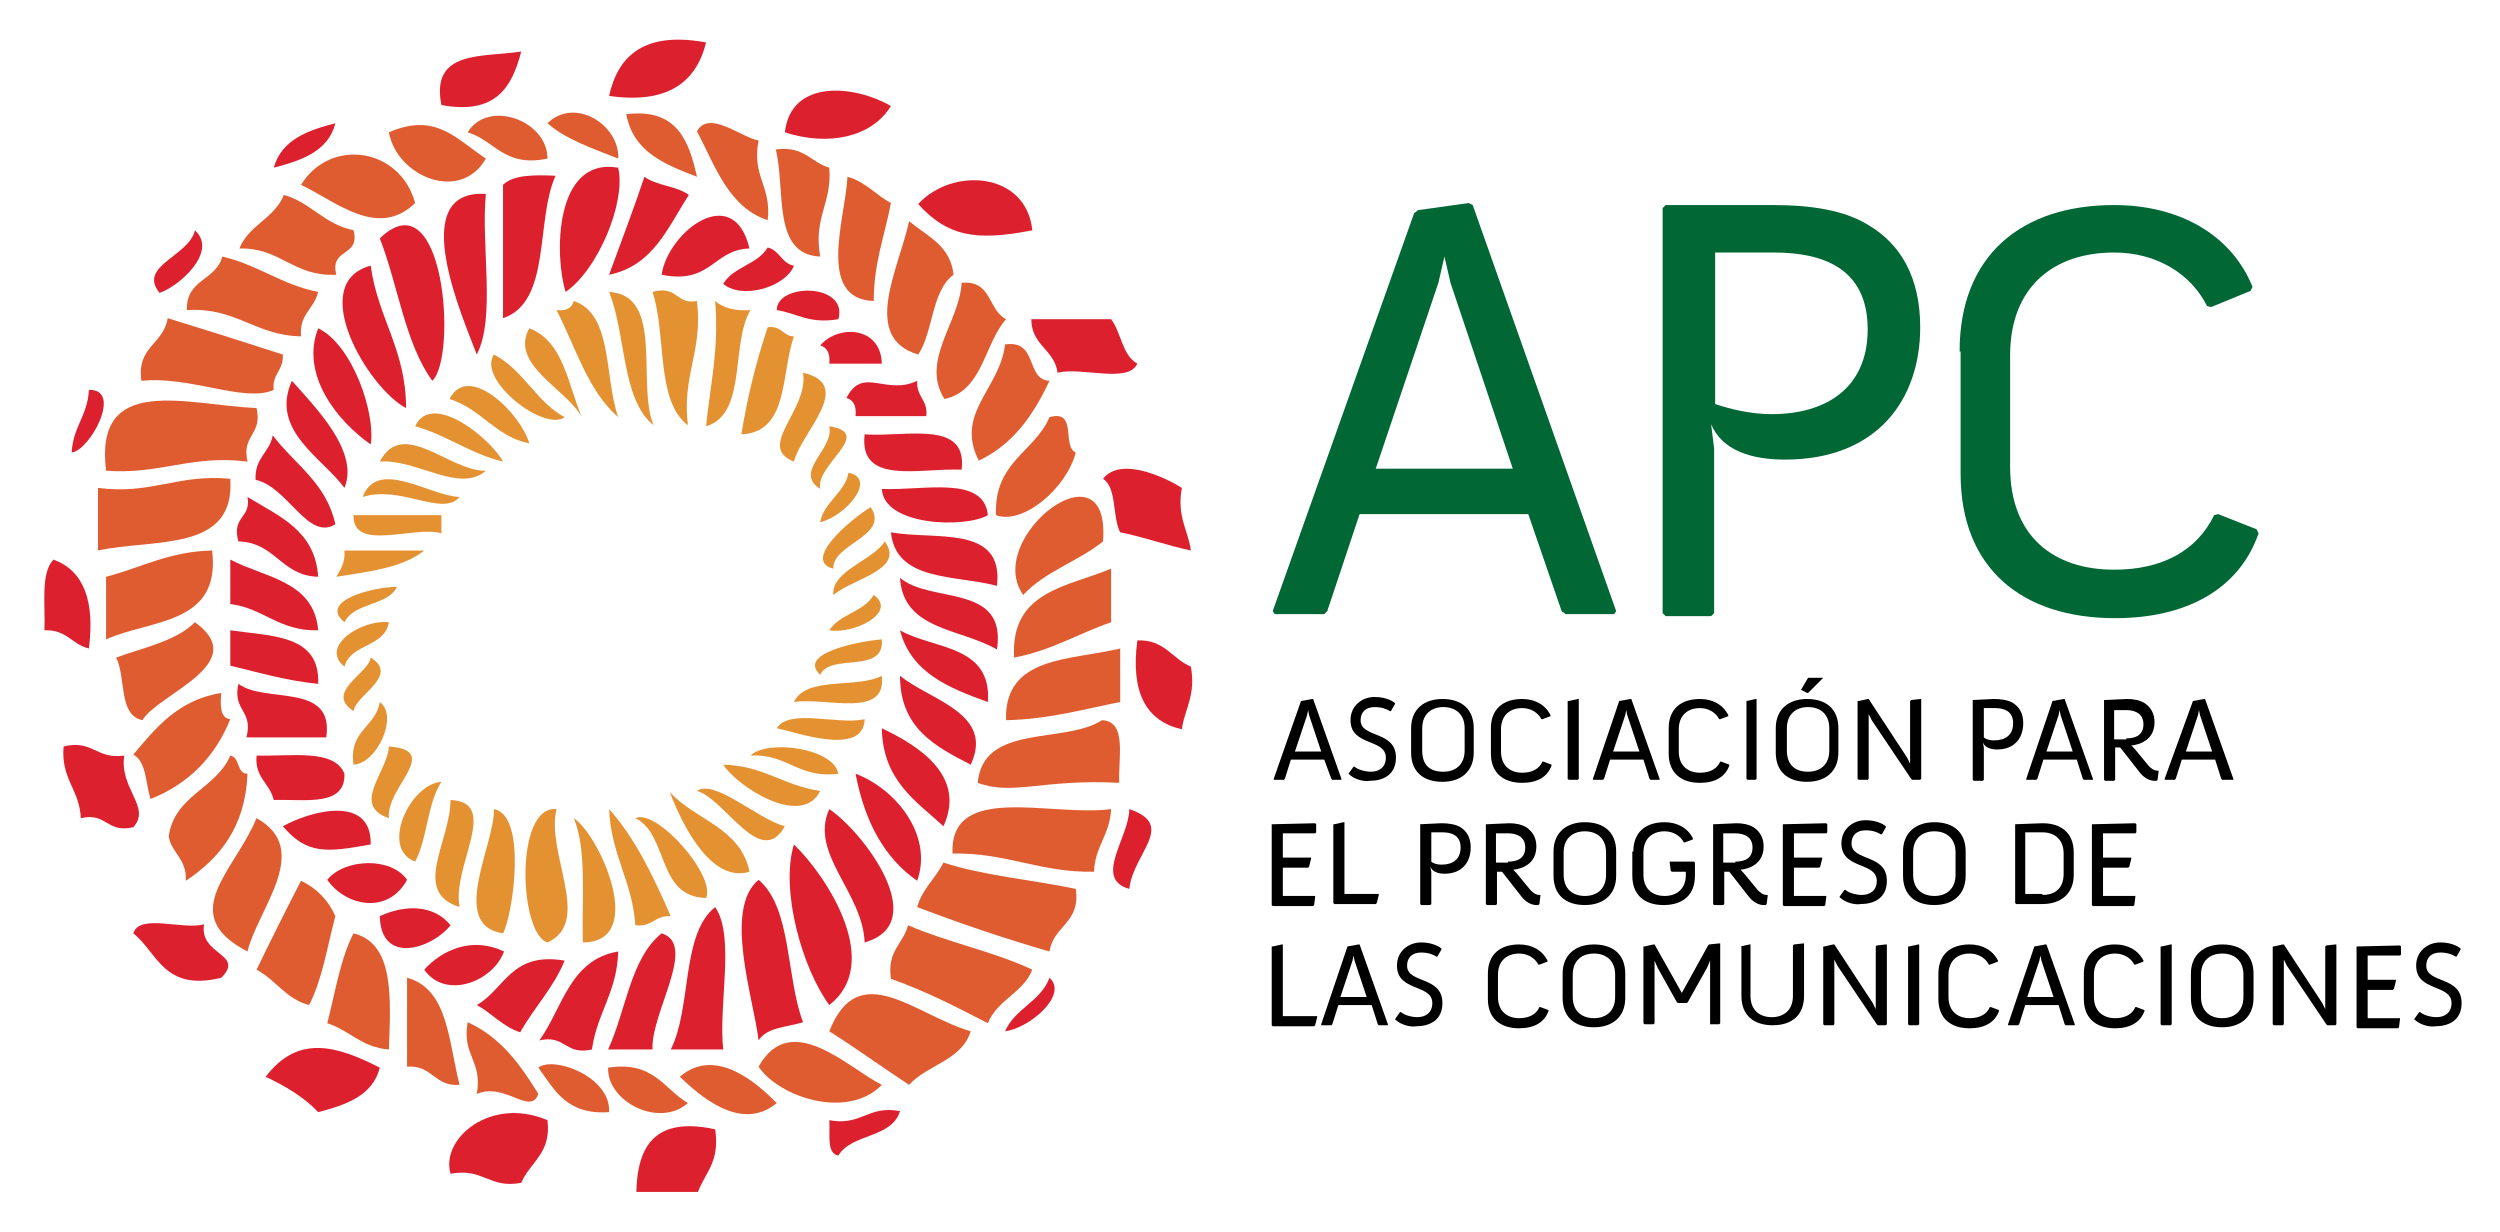 <?xml version="1.0" encoding="utf-8"?>
<!-- Generator: Adobe Illustrator 28.1.0, SVG Export Plug-In . SVG Version: 6.00 Build 0)  -->
<svg version="1.1" id="Capa_1" xmlns="http://www.w3.org/2000/svg" xmlns:xlink="http://www.w3.org/1999/xlink" x="0px" y="0px"
	 viewBox="0 0 247.5 122" style="enable-background:new 0 0 247.5 122;" xml:space="preserve">
<style type="text/css">
	.st0{fill:#016735;}
	.st1{fill:#DC202E;}
	.st2{fill:#DF5B30;}
	.st3{fill:#E49132;}
	.st4{fill:#000000;}
</style>
<g>
	<path class="st0" d="M140,21.1l0.4-0.3l5-0.7l0.4,0.2l14.2,40.2l-0.2,0.3H155l-0.4-0.3l-3.3-9.6h-16.7l-3.2,9.6l-0.3,0.3h-4.9
		l-0.2-0.3L140,21.1z M149.8,46.5L143.6,28l-0.6-2.6l-0.6,2.6l-6.2,18.4H149.8z"/>
	<path class="st0" d="M164.6,20.6l0.3-0.3h10.6c3.8,0,7.1,0.5,9.5,2c3.2,1.9,5.1,5.2,5.1,10.1c0,7.1-4.2,13.1-13.4,13.1
		c-3.3,0-6.2-0.9-7.3-3.5l0.3,2.4v16.3l-0.3,0.3h-4.5l-0.3-0.3V20.6z M175.4,41c5.4,0,9.5-2.6,9.5-8.4c0-6.1-4.5-7.6-9.3-7.6h-5.8
		v15C171.3,40.5,173.3,41,175.4,41z"/>
	<path class="st0" d="M194,34.8c0-9.5,6.1-14.5,15.3-14.5c6.4,0,11.6,2.9,13.7,8.1l-0.2,0.4l-3.9,1.6l-0.4-0.1
		c-1.6-3.2-5-5.3-9.2-5.3c-6,0-10.3,3.4-10.3,10.2v11c0,6.9,4.3,10.2,10.3,10.2c4.8,0,8.2-1.9,9.9-5.4l0.4-0.1l3.8,1.5l0.2,0.4
		c-1.9,5.5-7.1,8.4-14.2,8.4c-9.2,0-15.3-4.9-15.3-14.3V34.8z"/>
	<g>
		<g>
			<g>
				<path class="st1" d="M89.1,57.2c3,2.6,10.6,0.5,9.6,7.1C95.1,62.2,89.4,62.4,89.1,57.2z"/>
				<path class="st1" d="M88.2,52.7c4.4,0.8,11.2-0.8,10.5,5.3C94.6,56.9,88.7,57.6,88.2,52.7z"/>
				<path class="st1" d="M89.1,62.4c3.3,1.9,9.1,1.4,8.7,7.1C93.9,68.1,90.2,66.6,89.1,62.4z"/>
				<path class="st1" d="M89.1,66.9c2.9,2.4,9.4,3.7,7,8.8C92.6,73.9,89.1,72.1,89.1,66.9z"/>
				<path class="st1" d="M85.6,43c4.1,0.3,10.2-1.5,9.6,3.5C91.1,46.3,85,48.1,85.6,43z"/>
				<path class="st1" d="M97.8,51c-2.2,1.3-10.3,1.1-10.5-2.6C91.4,48.6,97.4,47,97.8,51z"/>
				<path class="st1" d="M87.3,72.1c3.6,1.7,8.4,4.7,6.1,9.7C90.7,79.3,87.4,77.3,87.3,72.1z"/>
				<path class="st1" d="M90.8,37.7c-0.1,1.6,1.1,1.9,0.9,3.5c-2.3,0-4.7,0-7,0c0.1-1-0.2-1.6-0.9-1.8
					C85.4,36.2,87.7,39.2,90.8,37.7z"/>
				<path class="st1" d="M84.7,76.6c4,1.5,7.7,6.1,6.1,10.6C87.5,84.9,85.6,81.3,84.7,76.6z"/>
				<path class="st1" d="M87.3,36c-1.7,0-3.5,0-5.2,0c0.1-1-0.2-1.6-0.9-1.8C83,32.1,87.2,32.3,87.3,36z"/>
				<path class="st1" d="M82.1,80.1c3.4,2.3,10.2,11.3,3.5,13.2C85.4,88.3,80.1,84.5,82.1,80.1z"/>
				<path class="st1" d="M76.9,30.7c0-2.7,7.1-2.7,6.1,0.9C80.1,32.1,78.9,31,76.9,30.7z"/>
				<path class="st1" d="M78.6,83.6c3.4,3.3,8.8,11.8,3.5,15.9C79.5,96,77.2,88.2,78.6,83.6z"/>
				<path class="st1" d="M75.1,87.1c3.3,2.8,2.7,9.6,4.4,14.1c-1.6,0.5-3.6,0.5-4.4,1.8C74.6,98.8,71.6,90,75.1,87.1z"/>
				<path class="st1" d="M76,24.5c1.2,0.3,1.4,1.6,2.6,1.8c-0.8,2.1-5.1,3.4-7,1.8C72.6,26.4,75,26.2,76,24.5z"/>
				<path class="st1" d="M71.6,103.9c-1.7,0-3.5,0-5.2,0c2.1-4.1,1-11.4,4.4-14.1C72.8,92.7,71.1,99.5,71.6,103.9z"/>
				<path class="st1" d="M65.5,27.2c0.6-4.2,7.1-9.3,8.7-2.6C70.6,24.7,70.4,28.2,65.5,27.2z"/>
				<path class="st1" d="M63.8,17.5c1.2,0.9,3.2,0.9,4.4,1.8c-2.1,3.2-3.5,7-7.9,7.9C61.5,23.9,62.7,20.8,63.8,17.5z"/>
				<path class="st1" d="M65.5,92.4c3.6,1.1-1.1,7.9-0.9,11.5c-1.4,0-2.9,0-4.4,0C62,100,62.4,94.9,65.5,92.4z"/>
				<path class="st1" d="M61.2,16.6c0.8,3.4-2,10.1-5.2,12.3C54.9,25.5,54.8,15.5,61.2,16.6z"/>
				<path class="st1" d="M61.2,94.2c-0.1,4-2.1,6.1-2.6,9.7c-2.7,0.6-2.6-1.5-5.2-0.9C55.7,99.8,56.4,95,61.2,94.2z"/>
				<path class="st1" d="M47.2,99.5c2.8-1.6,3.4-5.3,8.7-4.4c-1.1,2.7-3,4.6-4.4,7.1C49.7,101.6,48.7,100.3,47.2,99.5z"/>
				<path class="st1" d="M49.8,18.3c1-1,3.1-1,5.2-0.9c-2,4.4-0.4,12.5-5.2,14.1C49.8,27.2,49.8,22.8,49.8,18.3z"/>
				<path class="st1" d="M47.2,35.1c-1.3-3.5-7.1-16.4,0.9-15.9C47.6,24.4,49.1,31.4,47.2,35.1z"/>
				<path class="st1" d="M42,96c1.8-2,4.8-3.3,7.9-1.8C48.8,97.2,44.1,99,42,96z"/>
				<path class="st1" d="M37.6,23.6c6.4-6.2,7.7,11.7,5.2,14.1C40.1,34,39.4,28.2,37.6,23.6z"/>
				<path class="st1" d="M37.6,90.7c2.6-1.2,5.4-1.1,7,0.9C42.8,93.9,37.7,95.6,37.6,90.7z"/>
				<path class="st1" d="M36.7,26.3c0.7,5.2,3.5,8.3,3.5,14.1C36.4,38.4,30.3,28,36.7,26.3z"/>
				<path class="st1" d="M32.4,87.1c1.7-2.1,6.3-2.3,7.9,0C38.4,90.6,34.2,89.7,32.4,87.1z"/>
				<path class="st1" d="M31.5,32.5c3.5,1.7,5.7,8.6,5.2,11.5C33.4,41.7,29.7,37.1,31.5,32.5z"/>
				<path class="st1" d="M28,81.8c2.7-1.5,8.8-3.2,8.7,1.8C32.3,84.4,30.4,84.6,28,81.8z"/>
				<path class="st1" d="M28.9,37.7c2.3,2.6,6.7,7,5.2,10.6C31.9,45.3,26.7,42.6,28.9,37.7z"/>
				<path class="st1" d="M34.1,76.6c0.1,3.3-3.9,2.5-7,2.6c-0.4-1.7-1.9-2.2-1.7-4.4C28.8,74.9,33.1,74.1,34.1,76.6z"/>
				<path class="st1" d="M33.2,51.9c-2.7,1.7-4.7-3.7-7.9-4.4c-0.1-2.2,1.4-2.7,1.7-4.4C29.2,46,32.3,47.8,33.2,51.9z"/>
				<path class="st1" d="M23.6,67.7c2.7,2,9.5-0.2,8.7,5.3c-2.6,0-5.2,0-7.9,0C25.1,70.3,23,70.4,23.6,67.7z"/>
				<path class="st1" d="M22.8,62.4c4.1,0.6,8.9,0.4,8.7,5.3c-3.1-0.3-5.8-1.1-8.7-1.8C22.8,64.8,22.8,63.6,22.8,62.4z"/>
				<path class="st1" d="M31.5,62.4c-3.9,0.1-5.4-2.2-8.7-2.6c0-1.5,0-2.9,0-4.4C26.2,57.2,31.1,57.5,31.5,62.4z"/>
				<path class="st1" d="M24.5,49.2c3.1,1.9,6.7,3.3,7,7.9c-3.7-0.1-4.2-3.4-7.9-3.5C22.9,51.1,24.9,51.3,24.5,49.2z"/>
			</g>
			<g>
				<path class="st2" d="M110.9,64.2c0,1.8,0,3.5,0,5.3c-3.6,0.7-7,1.7-11.3,1.8C99.4,64.9,106,65.4,110.9,64.2z"/>
				<path class="st2" d="M109.1,71.3c2.5,0.1,1.6,3.7,1.7,6.2c-7.6-0.4-10.5,1.3-14,0C97.3,71.6,105.4,73.7,109.1,71.3z"/>
				<path class="st2" d="M110,56.3c0,1.8,0,3.5,0,5.3c-3.2,1.1-5.9,2.8-9.6,3.5C100,58.5,105.7,58.1,110,56.3z"/>
				<path class="st2" d="M110,80.1c-0.1,2.5-1.6,3.7-1.7,6.2c-5.4,0.1-8.6-1.9-14-1.8C94,77.4,104.1,80.9,110,80.1z"/>
				<path class="st2" d="M101.3,58.9c-4-5.6,8.7-15.5,7.9-5.3C106.7,55.6,103.4,56.6,101.3,58.9z"/>
				<path class="st2" d="M106.5,88c0.5,3.4-2.2,3.6-2.6,6.2c-4.5-1.3-8.9-2.8-13.1-4.4c0.5-1.8,1.8-2.8,2.6-4.4
					C97.4,86.7,102.2,87.1,106.5,88z"/>
				<path class="st2" d="M103.9,41.3c2.8-0.8,1.2,2.9,2.6,3.5c-0.9,3.5-5.2,7.2-7.9,6.2C98.4,45.7,102.4,44.8,103.9,41.3z"/>
				<path class="st2" d="M103.9,37.7c-1.6,3.4-3.6,6.3-7,7.9c-2.4-4.7,2.1-7.1,2.6-11.5C102.8,33.6,101.5,37.6,103.9,37.7z"/>
				<path class="st2" d="M102.2,96c-0.9,2.3-3.5,3-4.4,5.3c-3.1-1.6-6.2-3.2-9.6-4.4c-0.4-2.8,1.2-3.4,1.7-5.3
					C93.8,93.3,98.4,94.2,102.2,96z"/>
				<path class="st2" d="M99.6,31.6c-2.2,2.5-2.3,7.1-6.1,7.9c-2.4-3.8,1.5-7.6,1.7-11.5C98.2,27.7,97.8,30.7,99.6,31.6z"/>
				<path class="st2" d="M96.1,102.1c-0.9,2.9-4.3,3.3-6.1,5.3c-2.6-1.7-5.2-3.6-7.9-5.3C85,94.7,90.6,100.5,96.1,102.1z"/>
				<path class="st2" d="M90,21.9c1.8,1.5,4.1,2.4,4.4,5.3c-2.2,1.6-2,5.7-3.5,7.9C85.2,33.4,89,26.6,90,21.9z"/>
				<path class="st2" d="M88.2,20.1c-0.6,3.2-1.7,5.9-1.7,9.7c-5.7-0.2-2.8-8.2-2.6-12.3C85.7,18,86.7,19.3,88.2,20.1z"/>
				<path class="st2" d="M87.3,107.4c-3.4,3.5-10.2,1.2-12.2-1.8C78.3,99.9,83.9,105.7,87.3,107.4z"/>
				<path class="st2" d="M82.1,16.6c0.3,3.5-1.6,4.9-0.9,8.8c-4.8-0.2-3.4-6.6-4.4-10.6C79.6,14.4,80.3,16.1,82.1,16.6z"/>
				<path class="st2" d="M75.1,13.9c-0.7,3.6,1.3,4.5,0.9,7.9c-3.9-1.3-5.2-5.4-7-8.8C70.2,10.8,73.5,13.7,75.1,13.9z"/>
				<path class="st2" d="M76.9,109.2c-3.6,3-7.8-0.9-9.6-2.6C70.9,103.5,75.1,107.4,76.9,109.2z"/>
				<path class="st2" d="M68.1,109.2c-2.8,2.5-8-0.1-7.9-3.5C64.7,105,65.7,107.8,68.1,109.2z"/>
				<path class="st2" d="M69,17.5c-3.1-1.2-6.3-2.4-7-6.2C67,10.7,68.2,13.9,69,17.5z"/>
				<path class="st2" d="M54.2,12.2c2.8-2.7,7.2,0.3,7,3.5C58.7,14.7,56,13.8,54.2,12.2z"/>
				<path class="st2" d="M53.3,105.7c1.5-1.2,7.2,0.9,7,4.4C56.1,110.4,54.9,107.9,53.3,105.7z"/>
				<path class="st2" d="M54.2,15.7c-4.3,0.9-5.2-1.8-7.9-2.6C48.3,9.8,54.2,11.9,54.2,15.7z"/>
				<path class="st2" d="M53.3,108.3c-0.8,2.2-3.3-1.2-6.1,0c0.6-3.3-1.5-3.8-0.9-7.1C49.6,102.7,51.5,105.4,53.3,108.3z"/>
				<path class="st2" d="M45.5,107.4c-2.5,0.2-2.7-2-5.2-1.8c0-2.9,0-5.9,0-8.8C44.4,97.9,44.4,103.2,45.5,107.4z"/>
				<path class="st2" d="M48.1,15.7c-2.5,4.4-8.8,1.8-9.6-2.6C43.1,11.1,45.1,13.7,48.1,15.7z"/>
				<path class="st2" d="M35,92.4c4,1,3.7,6.2,3.5,11.5c-2.7-0.2-3.9-1.9-6.1-2.6C33.2,98.2,33.7,94.9,35,92.4z"/>
				<path class="st2" d="M41.1,20.1c-3.7,3.6-7.9-0.2-11.3-1.8C32.7,13.6,39.6,14.6,41.1,20.1z"/>
				<path class="st2" d="M35,22.8c0.7,2.7-2.4,1.7-1.7,4.4c-4.3,0.2-5.5-2.7-9.6-2.6c0.9-2.3,3.5-3,4.4-5.3
					C30.7,20,32.1,22.2,35,22.8z"/>
				<path class="st2" d="M33.2,90.7c-0.8,3-1.3,6.3-2.6,8.8c-2.3-0.6-3.3-2.5-5.2-3.5c1.4-2.9,2.9-5.9,4.4-8.8
					C31.3,87.9,32.5,89.1,33.2,90.7z"/>
				<path class="st2" d="M31.5,28.9c-0.4,1.7-1.9,2.2-1.7,4.4c-4.6-0.1-6.4-2.9-11.3-2.6c-0.1-3.1,2.9-2.9,3.5-5.3
					C25.5,26.2,27.9,28.2,31.5,28.9z"/>
				<path class="st2" d="M28,35.1c0.1,1.6-1.1,1.9-0.9,3.5c-2.9,1.3-8.2-1.4-13.1-0.9c-0.5-3.4,2.2-3.6,2.6-6.2
					C20.5,32.7,24.3,33.9,28,35.1z"/>
				<path class="st2" d="M25.4,81c5.6,3.1,0.1,9-0.9,13.2C17.4,90.5,23.2,86.3,25.4,81z"/>
				<path class="st2" d="M25.4,40.4c0.6,2.7-1.5,2.6-0.9,5.3c-5.6-0.7-8.6,1.3-14,0.9C9.3,36.9,18.5,40.1,25.4,40.4z"/>
				<path class="st2" d="M22.8,74.8c1,0.2,0.6,1.8,1.7,1.8c-0.2,5.3-2.8,8.4-6.1,10.6c0.1-2.2-1.4-2.7-1.7-4.4
					C17.3,78.7,21.4,78.1,22.8,74.8z"/>
				<path class="st2" d="M22.8,47.4c0.5,7.3-7.5,5.9-13.1,7.1c0-2.1,0-4.1,0-6.2C15,49,17.6,46.9,22.8,47.4z"/>
				<path class="st2" d="M21.9,68.6c-0.1,1.3-0.1,2.5,0.9,2.6c-1.5,3.7-4.1,6.4-7.9,7.9c-0.5-1.6-0.4-3.7-1.7-4.4
					C15.4,72.1,17.6,69.3,21.9,68.6z"/>
				<path class="st2" d="M21,54.5c0.9,7.4-6.1,6.8-10.5,8.8c0-2.1,0-4.1,0-6.2C14,56.2,16.7,54.6,21,54.5z"/>
				<path class="st2" d="M19.3,61.6c5.7,4.1-3.7,7.1-5.2,9.7c-2.4-0.5-1.6-4.2-2.6-6.2C14.2,64.1,17.4,63.5,19.3,61.6z"/>
			</g>
			<g>
				<path class="st1" d="M117.9,66c0.5,2.9-0.6,4.1-0.9,6.2c-3.5-0.8-5.1-3.6-4.4-8.8C115.3,63.3,116,65.2,117.9,66z"/>
				<path class="st1" d="M117,48.3c-0.5,2.9,0.6,4.1,0.9,6.2c-2.4-0.5-4.5-1.3-7-1.8c-0.8-1.5-0.3-4.4-1.7-5.3
					C111,45.1,115.6,47.4,117,48.3z"/>
				<path class="st1" d="M111.8,80.1c4.7,1.6,0.4,4.3,0,7.9C108.2,87,111.8,82.9,111.8,80.1z"/>
				<path class="st1" d="M110,31.6c1,1.3,1.1,3.6,2.6,4.4c-0.9,2-5.5,0.3-7.9,0.9c-0.3-2.3-2.6-2.7-2.6-5.3
					C104.8,31.6,107.4,31.6,110,31.6z"/>
				<path class="st1" d="M103.9,96.8c1.9,1.7-2,5-4.4,5.3C100.5,99.8,103,99.2,103.9,96.8z"/>
				<path class="st1" d="M102.2,22.8c-5.6,1.1-8.4,0.6-11.3-2.6C94.3,16.5,101.6,17,102.2,22.8z"/>
				<path class="st1" d="M82.1,110.9c3.2,0.6,3.8-1.5,7-0.9c-0.8,2.7-4.8,2.2-6.1,4.4C81.8,114.2,82.2,112.3,82.1,110.9z"/>
				<path class="st1" d="M77.7,13.1c0.6-5.3,6.9-4.7,10.5-2.6C86.3,13.6,82,14.5,77.7,13.1z"/>
				<path class="st1" d="M70.8,111.8c0.5,3.2-1,4.3-1.7,6.2c-2,0-4.1,0-6.1,0C63.1,113.5,64.8,110.5,70.8,111.8z"/>
				<path class="st1" d="M60.3,9.5c0.9-4.1,3.6-6.4,9.6-5.3C68.9,8.3,65.9,10.3,60.3,9.5z"/>
				<path class="st1" d="M54.2,110.9c0.4,3.3-1.7,4.1-2.6,6.2c-3.2,0.6-3.7-1.5-7-0.9C43.6,112.7,48.6,108.5,54.2,110.9z"/>
				<path class="st1" d="M51.6,5.1c-0.9,3.5-2.5,6.3-7.9,5.3C42.6,4.9,47.8,5.7,51.6,5.1z"/>
				<path class="st1" d="M37.6,105.7c-0.7,2.8-3.4,3.7-6.1,4.4c-1.4-1.5-3.3-2.6-5.2-3.5C29.5,102.4,33.3,103.5,37.6,105.7z"/>
				<path class="st1" d="M33.2,12.2c-0.7,2.8-3.4,3.7-6.1,4.4C27.9,13.8,30.5,12.9,33.2,12.2z"/>
				<path class="st1" d="M20.2,91.5c-0.5,3.1,4.1,2.9,1.7,5.3c-5.7,1.4-6.3-2.5-8.7-4.4C13.8,90.4,18.1,92.1,20.2,91.5z"/>
				<path class="st1" d="M19.3,22.8c2.3,2.1-1.5,5.5-3.5,6.2C13.6,26.3,18.7,25.4,19.3,22.8z"/>
				<path class="st1" d="M12.3,74.8c-0.5,3.3,2.7,5.1,0.9,7.1c-2.7,0.6-2.6-1.5-5.2-0.9c-0.1-2.8-2-3.9-1.7-7.1
					C9.2,73.2,9.5,75.2,12.3,74.8z"/>
				<path class="st1" d="M8.8,38.6c3.4-0.1,0.1,6-1.7,6.2C7.2,42.3,8.7,41.1,8.8,38.6z"/>
				<path class="st1" d="M5.3,55.4c3,1.1,4.1,4.1,3.5,8.8c-1.7-0.4-2.2-1.9-4.4-1.8C4.5,59.9,4,56.7,5.3,55.4z"/>
			</g>
			<g>
				<path class="st3" d="M87.3,66.9c0.5,4.3-5.5,2.1-8.7,2.6C79.8,66.9,84.9,68.2,87.3,66.9z"/>
				<path class="st3" d="M87.3,63.3c0.3,3.5-5.1,1.3-6.1,3.5C78.9,64.7,84.9,63.5,87.3,63.3z"/>
				<path class="st3" d="M86.5,58.9c2.4,1.7-1.9,3.9-4.4,3.5C83.1,60.8,85.5,60.6,86.5,58.9z"/>
				<path class="st3" d="M76.9,72.1c1.2-2,6.1-0.3,8.7-0.9C85.5,75,78.6,72.4,76.9,72.1z"/>
				<path class="st3" d="M83,76.6c-4,0.5-5-2-8.7-1.8C75.9,73.2,82.5,74,83,76.6z"/>
				<path class="st3" d="M82.1,42.2c4.5,0.7-1.4,3.8-0.9,6.2C78.5,46.7,82.6,44.5,82.1,42.2z"/>
				<path class="st3" d="M79.5,36.9c5.2,1.2-0.2,5.9-0.9,8.8C74.8,44.2,80.1,40.6,79.5,36.9z"/>
				<path class="st3" d="M81.2,78.3c-1.8,3.7-8.2-0.4-9.6-2.6C75.6,75.8,77.6,77.8,81.2,78.3z"/>
				<path class="st3" d="M78.6,33.3c-1.3,3.7-0.5,9.5-5.2,9.7c0.6-3.8,1.5-7.3,2.6-10.6C77.4,32.2,77.5,33.3,78.6,33.3z"/>
				<path class="st3" d="M77.7,81.8c-2.4,4.3-5.9-2.7-8.7-3.5C70.8,77.1,75,81.1,77.7,81.8z"/>
				<path class="st3" d="M70.8,29.8c0.8,0.7,2,1,3.5,0.9C72.3,34,74,41,69.9,42.2C70.3,38.1,71.2,34.7,70.8,29.8z"/>
				<path class="st3" d="M74.2,86.3c-3.6,1.1-6.4-4-7.9-7.9C68.8,81.2,73.3,81.9,74.2,86.3z"/>
				<path class="st3" d="M62.9,81c2.1-1,8,5.7,7,7.9C65,88.8,66.2,82.6,62.9,81z"/>
				<path class="st3" d="M69,29.8c0.6,5-1.5,7.3-0.9,12.3c-3.2-2.4-2.1-9-3.5-13.2C67.1,28.2,66.9,30.2,69,29.8z"/>
				<path class="st3" d="M66.4,90.7c-1.6-0.1-1.8,1.1-3.5,0.9c-0.3-4.4-2.4-6.9-2.6-11.5C62.9,83,64.7,86.8,66.4,90.7z"/>
				<path class="st3" d="M60.3,28.9c5.5,0.3,2.7,9.1,4.4,13.2C61.5,39.5,62,33.1,60.3,28.9z"/>
				<path class="st3" d="M56.8,29.8c3.9,1.3,3,7.5,4.4,11.5c-3-2.6-4.2-6.9-6.1-10.6C56.1,30.8,56.6,30.5,56.8,29.8z"/>
				<path class="st3" d="M56.8,81c2.6,1.7,7.3,12.3,0.9,12.3C57.6,89,58.1,84,56.8,81z"/>
				<path class="st3" d="M52.4,32.5c3.4,1.3,3.8,5.5,5.2,8.8C56.1,38.5,50.4,36.1,52.4,32.5z"/>
				<path class="st3" d="M55.9,41.3c-2,1.5-8.7-3.7-7-6.2C51.8,36.6,53.1,39.8,55.9,41.3z"/>
				<path class="st3" d="M54.2,93.3c-2.8-0.8-3.3-13.6,0.9-13.2C54,84.4,58.7,91.3,54.2,93.3z"/>
				<path class="st3" d="M48.9,80.1c3.3,0.6,1.9,10.4,0.9,12.3C44.4,91.6,49,83.6,48.9,80.1z"/>
				<path class="st3" d="M52.4,43.9c-3.4-0.7-4.7-3.4-7.9-4.4C46.4,35.8,51.6,41,52.4,43.9z"/>
				<path class="st3" d="M37.6,45.7c2.3-4.4,6.9,1,10.5,0.9C45.5,48.9,41.2,45.4,37.6,45.7z"/>
				<path class="st3" d="M49.8,45.7c-3.3-0.8-5.5-2.6-8.7-3.5C42.7,38.7,48.5,43.3,49.8,45.7z"/>
				<path class="st3" d="M44.6,79.2c5,0.2,0.1,6.6,0.9,10.6C40.7,88.3,44.6,83.3,44.6,79.2z"/>
				<path class="st3" d="M45.5,49.2c-1.7,2-5.8-1.2-9.6,0C37.4,45.3,42.5,49.1,45.5,49.2z"/>
				<path class="st3" d="M43.7,51c0,0.6,0,1.2,0,1.8c-2.7-0.8-8.8,1.9-8.7-1.8C37.9,51,40.8,51,43.7,51z"/>
				<path class="st3" d="M43.7,77.4c-1.4,2.1-1.4,5.7-2.6,7.9C37.6,84,40.6,77.6,43.7,77.4z"/>
				<path class="st3" d="M34.1,54.5c2.6,0,5.2,0,7.9,0c-2.1,1.7-5.5,2.1-8.7,2.6C33.7,56.4,34.2,55.7,34.1,54.5z"/>
				<path class="st3" d="M34.1,61.6c-2.6-2.1,2.8-3.5,5.2-3.5C38.4,60,35.1,59.6,34.1,61.6z"/>
				<path class="st3" d="M38.5,73.9c5.3,0.4-0.3,4,0,7.1C34.7,79.7,38.4,76.4,38.5,73.9z"/>
				<path class="st3" d="M34.1,66c-2.5-2,1.7-4.7,4.4-4.4C38.1,64.1,34.7,63.7,34.1,66z"/>
				<path class="st3" d="M37.6,69.5c1.9,1.4-0.3,6.1-2.6,6.2C34.5,72.3,37.2,72,37.6,69.5z"/>
				<path class="st3" d="M36.7,65.1c2.9,1.8-1.5,3.7-1.7,5.3C32.1,68.5,36.5,66.7,36.7,65.1z"/>
				<path class="st3" d="M87.6,53.6c2,2.8-3,3.6-5.1,5.3C82.3,56.5,86.4,55.5,87.6,53.6z"/>
				<path class="st3" d="M86.2,50.2c1.9,2.9-3.8,3.6-3.7,6.1C79.4,55.5,84.1,51.5,86.2,50.2z"/>
				<path class="st3" d="M84,46.8c2.9,0.6-0.3,4.3-2.8,4.9C81.5,49.8,83.7,48.7,84,46.8z"/>
			</g>
		</g>
	</g>
	<g>
		<path class="st4" d="M128.8,69.4L128.8,69.4l1.1-0.2l0.1,0l2.8,7.9l0,0.1h-0.9l-0.1-0.1l-0.7-1.9h-3.3l-0.6,1.9l-0.1,0.1h-1l0-0.1
			L128.8,69.4z M130.8,74.4l-1.2-3.6l-0.1-0.5l-0.1,0.5l-1.2,3.6H130.8z"/>
		<path class="st4" d="M133.5,76.6l0.5-0.7l0.1,0c0.3,0.3,1.1,0.5,1.6,0.5c0.8,0,1.5-0.4,1.5-1.4c0-1.9-3.5-1.1-3.5-3.7
			c0-1.4,1.1-2.3,2.4-2.3c1.2,0,1.9,0.5,2,0.6l0,0.1l-0.4,0.7l-0.1,0c-0.3-0.2-0.8-0.4-1.5-0.4c-0.9,0-1.4,0.5-1.4,1.3
			c0,1.8,3.5,1,3.5,3.7c0,1.8-1.4,2.3-2.6,2.3C135.1,77.4,134.1,77.2,133.5,76.6L133.5,76.6z"/>
		<path class="st4" d="M139.7,72.1c0-1.9,1.3-2.9,3.1-2.9c1.9,0,3.1,1,3.1,2.9v2.4c0,1.9-1.3,2.9-3.1,2.9c-1.9,0-3.1-1-3.1-2.9V72.1
			z M142.9,76.4c1.2,0,2.1-0.7,2.1-2.1v-2.2c0-1.4-0.9-2.1-2.1-2.1c-1.2,0-2.1,0.7-2.1,2.1v2.2C140.8,75.8,141.6,76.4,142.9,76.4z"
			/>
		<path class="st4" d="M147.6,72.1c0-1.9,1.2-2.9,3.1-2.9c1.3,0,2.3,0.6,2.8,1.6l0,0.1l-0.8,0.3l-0.1,0c-0.3-0.6-1-1.1-1.9-1.1
			c-1.2,0-2.1,0.7-2.1,2.1v2.2c0,1.4,0.9,2.1,2.1,2.1c1,0,1.7-0.4,2-1.1l0.1,0l0.8,0.3l0,0.1c-0.4,1.1-1.4,1.7-2.9,1.7
			c-1.9,0-3.1-1-3.1-2.9V72.1z"/>
		<path class="st4" d="M155.3,69.4L155.3,69.4l0.9-0.2l0.1,0v7.9l-0.1,0.1h-0.9l-0.1-0.1V69.4z"/>
		<path class="st4" d="M160.3,69.4L160.3,69.4l1.1-0.2l0.1,0l2.8,7.9l0,0.1h-0.9l-0.1-0.1l-0.6-1.9h-3.3l-0.6,1.9l-0.1,0.1h-1l0-0.1
			L160.3,69.4z M162.3,74.4l-1.2-3.6l-0.1-0.5l-0.1,0.5l-1.2,3.6H162.3z"/>
		<path class="st4" d="M165.2,72.1c0-1.9,1.2-2.9,3.1-2.9c1.3,0,2.3,0.6,2.8,1.6l0,0.1l-0.8,0.3l-0.1,0c-0.3-0.6-1-1.1-1.9-1.1
			c-1.2,0-2.1,0.7-2.1,2.1v2.2c0,1.4,0.9,2.1,2.1,2.1c1,0,1.7-0.4,2-1.1l0.1,0l0.8,0.3l0,0.1c-0.4,1.1-1.4,1.7-2.9,1.7
			c-1.9,0-3.1-1-3.1-2.9V72.1z"/>
		<path class="st4" d="M172.9,69.4L172.9,69.4l0.9-0.2l0.1,0v7.9l-0.1,0.1H173l-0.1-0.1V69.4z"/>
		<path class="st4" d="M175.8,72.1c0-1.9,1.3-2.9,3.1-2.9c1.9,0,3.1,1,3.1,2.9v2.4c0,1.9-1.3,2.9-3.1,2.9c-1.9,0-3.1-1-3.1-2.9V72.1
			z M179,76.4c1.2,0,2.1-0.7,2.1-2.1v-2.2c0-1.4-0.9-2.1-2.1-2.1c-1.2,0-2.1,0.7-2.1,2.1v2.2C176.9,75.8,177.8,76.4,179,76.4z
			 M178.3,68.3l0.7-1.2l0.1,0h1.3l0.1,0l-1.5,1.5h-0.1L178.3,68.3L178.3,68.3z"/>
		<path class="st4" d="M184,69.4L184,69.4l0.9-0.2l0.1,0l3.8,5.8l0.3,0.6v-6.2l0.1-0.1l0.9-0.1l0.1,0v7.9l-0.1,0.1h-0.8l-0.1-0.1
			l-3.9-5.8l-0.3-0.6v6.4l-0.1,0.1h-0.9l-0.1-0.1V69.4z"/>
		<path class="st4" d="M195.3,69.3L195.3,69.3l2.1-0.1c0.7,0,1.4,0.1,1.9,0.4c0.6,0.4,1,1,1,2c0,1.4-0.8,2.6-2.6,2.6
			c-0.6,0-1.2-0.2-1.4-0.7l0.1,0.5v3.2l-0.1,0.1h-0.9l-0.1-0.1V69.3z M197.4,73.3c1.1,0,1.9-0.5,1.9-1.7c0-1.2-0.9-1.5-1.8-1.5h-1.1
			v2.9C196.6,73.2,197,73.3,197.4,73.3z"/>
		<path class="st4" d="M203.2,69.4L203.2,69.4l1.1-0.2l0.1,0l2.8,7.9l0,0.1h-0.9l-0.1-0.1l-0.6-1.9h-3.3l-0.6,1.9l-0.1,0.1h-1l0-0.1
			L203.2,69.4z M205.2,74.4l-1.2-3.6l-0.1-0.5l-0.1,0.5l-1.2,3.6H205.2z"/>
		<path class="st4" d="M208.4,69.3L208.4,69.3l2.2-0.1c0.6,0,1.2,0.1,1.7,0.4c0.6,0.4,1,1,1,1.9c0,2.2-2.3,2.3-2.3,2.3l0.3,0.3
			l1.4,1.7c0.2,0.2,0.5,0.5,0.9,0.5c0,0,0.1,0,0.1,0l0,0.1l-0.1,0.8l-0.1,0.1c-0.1,0-0.2,0-0.2,0c-0.8,0-1.4-0.7-1.6-1l-1.8-2.3
			l-0.1,0h-0.4v3.2l-0.1,0.1h-0.9l-0.1-0.1V69.3z M210.5,73.1c0.9,0,1.7-0.3,1.7-1.4c0-1.1-0.9-1.4-1.7-1.4h-1.2v2.9H210.5z"/>
		<path class="st4" d="M217.1,69.4L217.1,69.4l1.1-0.2l0.1,0l2.8,7.9l0,0.1H220l-0.1-0.1l-0.6-1.9H216l-0.6,1.9l-0.1,0.1h-1l0-0.1
			L217.1,69.4z M219,74.4l-1.2-3.6l-0.1-0.5l-0.1,0.5l-1.2,3.6H219z"/>
	</g>
	<g>
		<path class="st4" d="M126,81.6L126,81.6l4.2-0.1l0.1,0.1v0.8l-0.1,0.1H127v2.4h2.8l0,0.1l-0.2,0.8l-0.1,0.1H127v2.8h3.2l0,0.1
			l-0.1,0.8l-0.1,0.1h-4l-0.1-0.1V81.6z"/>
		<path class="st4" d="M132.1,81.6L132.1,81.6l0.9-0.2l0.1,0v7.1h3.4l0,0.1l-0.2,0.8l-0.1,0.1h-4.1l-0.1-0.1V81.6z"/>
		<path class="st4" d="M140.6,81.6L140.6,81.6l2.1-0.1c0.7,0,1.4,0.1,1.9,0.4c0.6,0.4,1,1,1,2c0,1.4-0.8,2.6-2.6,2.6
			c-0.6,0-1.2-0.2-1.4-0.7l0.1,0.5v3.2l-0.1,0.1h-0.9l-0.1-0.1V81.6z M142.7,85.6c1.1,0,1.9-0.5,1.9-1.7c0-1.2-0.9-1.5-1.8-1.5h-1.1
			v2.9C141.9,85.5,142.3,85.6,142.7,85.6z"/>
		<path class="st4" d="M147.2,81.6L147.2,81.6l2.2-0.1c0.6,0,1.2,0.1,1.7,0.4c0.6,0.4,1,1,1,1.9c0,2.2-2.3,2.3-2.3,2.3l0.3,0.3
			l1.4,1.7c0.2,0.2,0.5,0.5,0.9,0.5c0,0,0.1,0,0.1,0l0,0.1l-0.1,0.8l-0.1,0.1c-0.1,0-0.2,0-0.2,0c-0.8,0-1.4-0.7-1.6-1l-1.8-2.3
			l-0.1,0h-0.4v3.2l-0.1,0.1h-0.9l-0.1-0.1V81.6z M149.3,85.3c0.9,0,1.7-0.3,1.7-1.4c0-1.1-0.9-1.4-1.7-1.4h-1.2v2.9H149.3z"/>
		<path class="st4" d="M153.8,84.3c0-1.9,1.3-2.9,3.1-2.9c1.9,0,3.1,1,3.1,2.9v2.4c0,1.9-1.3,2.9-3.1,2.9c-1.9,0-3.1-1-3.1-2.9V84.3
			z M156.9,88.7c1.2,0,2.1-0.7,2.1-2.1v-2.2c0-1.4-0.9-2.1-2.1-2.1c-1.2,0-2.1,0.7-2.1,2.1v2.2C154.8,88,155.7,88.7,156.9,88.7z"/>
		<path class="st4" d="M161.7,84.3c0-1.9,1.2-2.9,3.1-2.9c1.3,0,2.3,0.6,2.8,1.6l0,0.1l-0.8,0.3l-0.1,0c-0.3-0.6-1-1.1-1.9-1.1
			c-1.2,0-2.1,0.7-2.1,2.1v2.2c0,1.4,0.9,2.1,2.1,2.1c1.2,0,2.1-0.7,2.1-2.1v-0.3h-1.4l-0.1-0.1l-0.1-0.8l0-0.1h2.4l0.1,0.1v1.3
			c0,1.9-1.2,2.9-3.1,2.9c-1.9,0-3.1-1-3.1-2.9V84.3z"/>
		<path class="st4" d="M169.7,81.6L169.7,81.6l2.2-0.1c0.6,0,1.2,0.1,1.7,0.4c0.6,0.4,1,1,1,1.9c0,2.2-2.3,2.3-2.3,2.3l0.3,0.3
			l1.4,1.7c0.2,0.2,0.5,0.5,0.9,0.5c0,0,0.1,0,0.1,0l0,0.1l-0.1,0.8l-0.1,0.1c-0.1,0-0.2,0-0.2,0c-0.8,0-1.4-0.7-1.6-1l-1.8-2.3
			l-0.1,0h-0.4v3.2l-0.1,0.1h-0.9l-0.1-0.1V81.6z M171.8,85.3c0.9,0,1.7-0.3,1.7-1.4c0-1.1-0.9-1.4-1.7-1.4h-1.2v2.9H171.8z"/>
		<path class="st4" d="M176.6,81.6L176.6,81.6l4.2-0.1l0.1,0.1v0.8l-0.1,0.1h-3.2v2.4h2.8l0,0.1l-0.2,0.8l-0.1,0.1h-2.5v2.8h3.2
			l0,0.1l-0.1,0.8l-0.1,0.1h-4l-0.1-0.1V81.6z"/>
		<path class="st4" d="M182.1,88.8l0.5-0.7l0.1,0c0.3,0.3,1.1,0.5,1.6,0.5c0.8,0,1.5-0.4,1.5-1.4c0-1.9-3.5-1.1-3.5-3.7
			c0-1.4,1.1-2.3,2.4-2.3c1.2,0,1.9,0.5,2,0.6l0,0.1l-0.4,0.7l-0.1,0c-0.3-0.2-0.8-0.4-1.5-0.4c-0.9,0-1.4,0.5-1.4,1.3
			c0,1.8,3.5,1,3.5,3.7c0,1.8-1.4,2.3-2.6,2.3C183.7,89.6,182.7,89.4,182.1,88.8L182.1,88.8z"/>
		<path class="st4" d="M188.4,84.3c0-1.9,1.3-2.9,3.1-2.9c1.9,0,3.1,1,3.1,2.9v2.4c0,1.9-1.3,2.9-3.1,2.9c-1.9,0-3.1-1-3.1-2.9V84.3
			z M191.5,88.7c1.2,0,2.1-0.7,2.1-2.1v-2.2c0-1.4-0.9-2.1-2.1-2.1c-1.2,0-2.1,0.7-2.1,2.1v2.2C189.4,88,190.3,88.7,191.5,88.7z"/>
		<path class="st4" d="M199.5,81.6L199.5,81.6l2.7-0.1c1.9,0,3.1,1,3.1,2.9v2.2c0,1.9-1.3,2.9-3.1,2.9h-2.6l-0.1-0.1V81.6z
			 M202.2,88.6c1.2,0,2.1-0.6,2.1-2.1v-2c0-1.4-0.9-2.1-2.1-2.1h-1.7v6.1H202.2z"/>
		<path class="st4" d="M207.2,81.6L207.2,81.6l4.2-0.1l0.1,0.1v0.8l-0.1,0.1h-3.2v2.4h2.8l0,0.1l-0.2,0.8l-0.1,0.1h-2.5v2.8h3.2
			l0,0.1l-0.1,0.8l-0.1,0.1h-4l-0.1-0.1V81.6z"/>
	</g>
	<g>
		<path class="st4" d="M126,93.7L126,93.7l0.9-0.2l0.1,0v7.1h3.4l0,0.1l-0.2,0.8l-0.1,0.1h-4.1l-0.1-0.1V93.7z"/>
		<path class="st4" d="M133.4,93.7L133.4,93.7l1.1-0.2l0.1,0l2.8,7.9l0,0.1h-0.9l-0.1-0.1l-0.6-1.9h-3.3l-0.6,1.9l-0.1,0.1h-1l0-0.1
			L133.4,93.7z M135.3,98.7l-1.2-3.6l-0.1-0.5l-0.1,0.5l-1.2,3.6H135.3z"/>
		<path class="st4" d="M138.1,100.9l0.5-0.7l0.1,0c0.3,0.3,1.1,0.5,1.6,0.5c0.8,0,1.5-0.4,1.5-1.4c0-1.9-3.5-1.1-3.5-3.7
			c0-1.4,1.1-2.3,2.4-2.3c1.2,0,1.9,0.5,2,0.6l0,0.1l-0.4,0.7l-0.1,0c-0.3-0.2-0.8-0.4-1.5-0.4c-0.9,0-1.4,0.5-1.4,1.3
			c0,1.8,3.5,1,3.5,3.7c0,1.8-1.4,2.3-2.6,2.3C139.7,101.7,138.7,101.5,138.1,100.9L138.1,100.9z"/>
		<path class="st4" d="M147.3,96.4c0-1.9,1.2-2.9,3.1-2.9c1.3,0,2.3,0.6,2.8,1.6l0,0.1l-0.8,0.3l-0.1,0c-0.3-0.6-1-1.1-1.9-1.1
			c-1.2,0-2.1,0.7-2.1,2.1v2.2c0,1.4,0.9,2.1,2.1,2.1c1,0,1.7-0.4,2-1.1l0.1,0l0.8,0.3l0,0.1c-0.4,1.1-1.4,1.7-2.9,1.7
			c-1.9,0-3.1-1-3.1-2.9V96.4z"/>
		<path class="st4" d="M154.7,96.4c0-1.9,1.3-2.9,3.1-2.9c1.9,0,3.1,1,3.1,2.9v2.4c0,1.9-1.3,2.9-3.1,2.9c-1.9,0-3.1-1-3.1-2.9V96.4
			z M157.8,100.8c1.2,0,2.1-0.7,2.1-2.1v-2.2c0-1.4-0.9-2.1-2.1-2.1c-1.2,0-2.1,0.7-2.1,2.1v2.2
			C155.7,100.1,156.6,100.8,157.8,100.8z"/>
		<path class="st4" d="M162.8,93.7L162.8,93.7l0.9-0.2l0.1,0l2.7,4.8l2.6-4.7l0.1-0.1l1-0.1l0.1,0v7.9l-0.1,0.1h-0.9l0-0.1v-6.2
			l-0.3,0.7l-1.9,3.4l-0.1,0.1h-0.9l-0.1-0.1l-1.9-3.4l-0.3-0.7v6.2l-0.1,0.1h-0.9l-0.1-0.1V93.7z"/>
		<path class="st4" d="M172.3,93.7L172.3,93.7l0.9-0.2l0.1,0v5.1c0,1.4,0.9,2.1,2.1,2.1c1.2,0,2.1-0.7,2.1-2.1v-5l0.1-0.1l0.9-0.1
			l0.1,0v5.2c0,1.9-1.2,2.9-3.1,2.9c-1.9,0-3.1-1-3.1-2.9V93.7z"/>
		<path class="st4" d="M180.6,93.7L180.6,93.7l0.9-0.2l0.1,0l3.8,5.8l0.3,0.6v-6.2l0.1-0.1l0.9-0.1l0.1,0v7.9l-0.1,0.1h-0.8
			l-0.1-0.1l-3.9-5.8l-0.3-0.6v6.4l-0.1,0.1h-0.9l-0.1-0.1V93.7z"/>
		<path class="st4" d="M189,93.7L189,93.7l0.9-0.2l0.1,0v7.9l-0.1,0.1H189l-0.1-0.1V93.7z"/>
		<path class="st4" d="M191.9,96.4c0-1.9,1.2-2.9,3.1-2.9c1.3,0,2.3,0.6,2.8,1.6l0,0.1l-0.8,0.3l-0.1,0c-0.3-0.6-1-1.1-1.9-1.1
			c-1.2,0-2.1,0.7-2.1,2.1v2.2c0,1.4,0.9,2.1,2.1,2.1c1,0,1.7-0.4,2-1.1l0.1,0l0.8,0.3l0,0.1c-0.4,1.1-1.4,1.7-2.9,1.7
			c-1.9,0-3.1-1-3.1-2.9V96.4z"/>
		<path class="st4" d="M201.4,93.7L201.4,93.7l1.1-0.2l0.1,0l2.8,7.9l0,0.1h-0.9l-0.1-0.1l-0.6-1.9h-3.3l-0.6,1.9l-0.1,0.1h-1l0-0.1
			L201.4,93.7z M203.3,98.7l-1.2-3.6l-0.1-0.5l-0.1,0.5l-1.2,3.6H203.3z"/>
		<path class="st4" d="M206.3,96.4c0-1.9,1.2-2.9,3.1-2.9c1.3,0,2.3,0.6,2.8,1.6l0,0.1l-0.8,0.3l-0.1,0c-0.3-0.6-1-1.1-1.9-1.1
			c-1.2,0-2.1,0.7-2.1,2.1v2.2c0,1.4,0.9,2.1,2.1,2.1c1,0,1.7-0.4,2-1.1l0.1,0l0.8,0.3l0,0.1c-0.4,1.1-1.4,1.7-2.9,1.7
			c-1.9,0-3.1-1-3.1-2.9V96.4z"/>
		<path class="st4" d="M214,93.7L214,93.7l0.9-0.2l0.1,0v7.9l-0.1,0.1H214l-0.1-0.1V93.7z"/>
		<path class="st4" d="M216.9,96.4c0-1.9,1.3-2.9,3.1-2.9c1.9,0,3.1,1,3.1,2.9v2.4c0,1.9-1.3,2.9-3.1,2.9c-1.9,0-3.1-1-3.1-2.9V96.4
			z M220,100.8c1.2,0,2.1-0.7,2.1-2.1v-2.2c0-1.4-0.9-2.1-2.1-2.1c-1.2,0-2.1,0.7-2.1,2.1v2.2C217.9,100.1,218.8,100.8,220,100.8z"
			/>
		<path class="st4" d="M225.1,93.7L225.1,93.7l0.9-0.2l0.1,0l3.8,5.8l0.3,0.6v-6.2l0.1-0.1l0.9-0.1l0.1,0v7.9l-0.1,0.1h-0.8
			l-0.1-0.1l-3.9-5.8l-0.3-0.6v6.4l-0.1,0.1h-0.9l-0.1-0.1V93.7z"/>
		<path class="st4" d="M233.4,93.7L233.4,93.7l4.2-0.1l0.1,0.1v0.8l-0.1,0.1h-3.2v2.4h2.8l0,0.1l-0.2,0.8l-0.1,0.1h-2.5v2.8h3.2
			l0,0.1l-0.1,0.8l-0.1,0.1h-4l-0.1-0.1V93.7z"/>
		<path class="st4" d="M239,100.9l0.5-0.7l0.1,0c0.3,0.3,1.1,0.5,1.6,0.5c0.8,0,1.5-0.4,1.5-1.4c0-1.9-3.5-1.1-3.5-3.7
			c0-1.4,1.1-2.3,2.4-2.3c1.2,0,1.9,0.5,2,0.6l0,0.1l-0.4,0.7l-0.1,0c-0.3-0.2-0.8-0.4-1.5-0.4c-0.9,0-1.4,0.5-1.4,1.3
			c0,1.8,3.5,1,3.5,3.7c0,1.8-1.4,2.3-2.6,2.3C240.6,101.7,239.6,101.5,239,100.9L239,100.9z"/>
	</g>
</g>
</svg>
